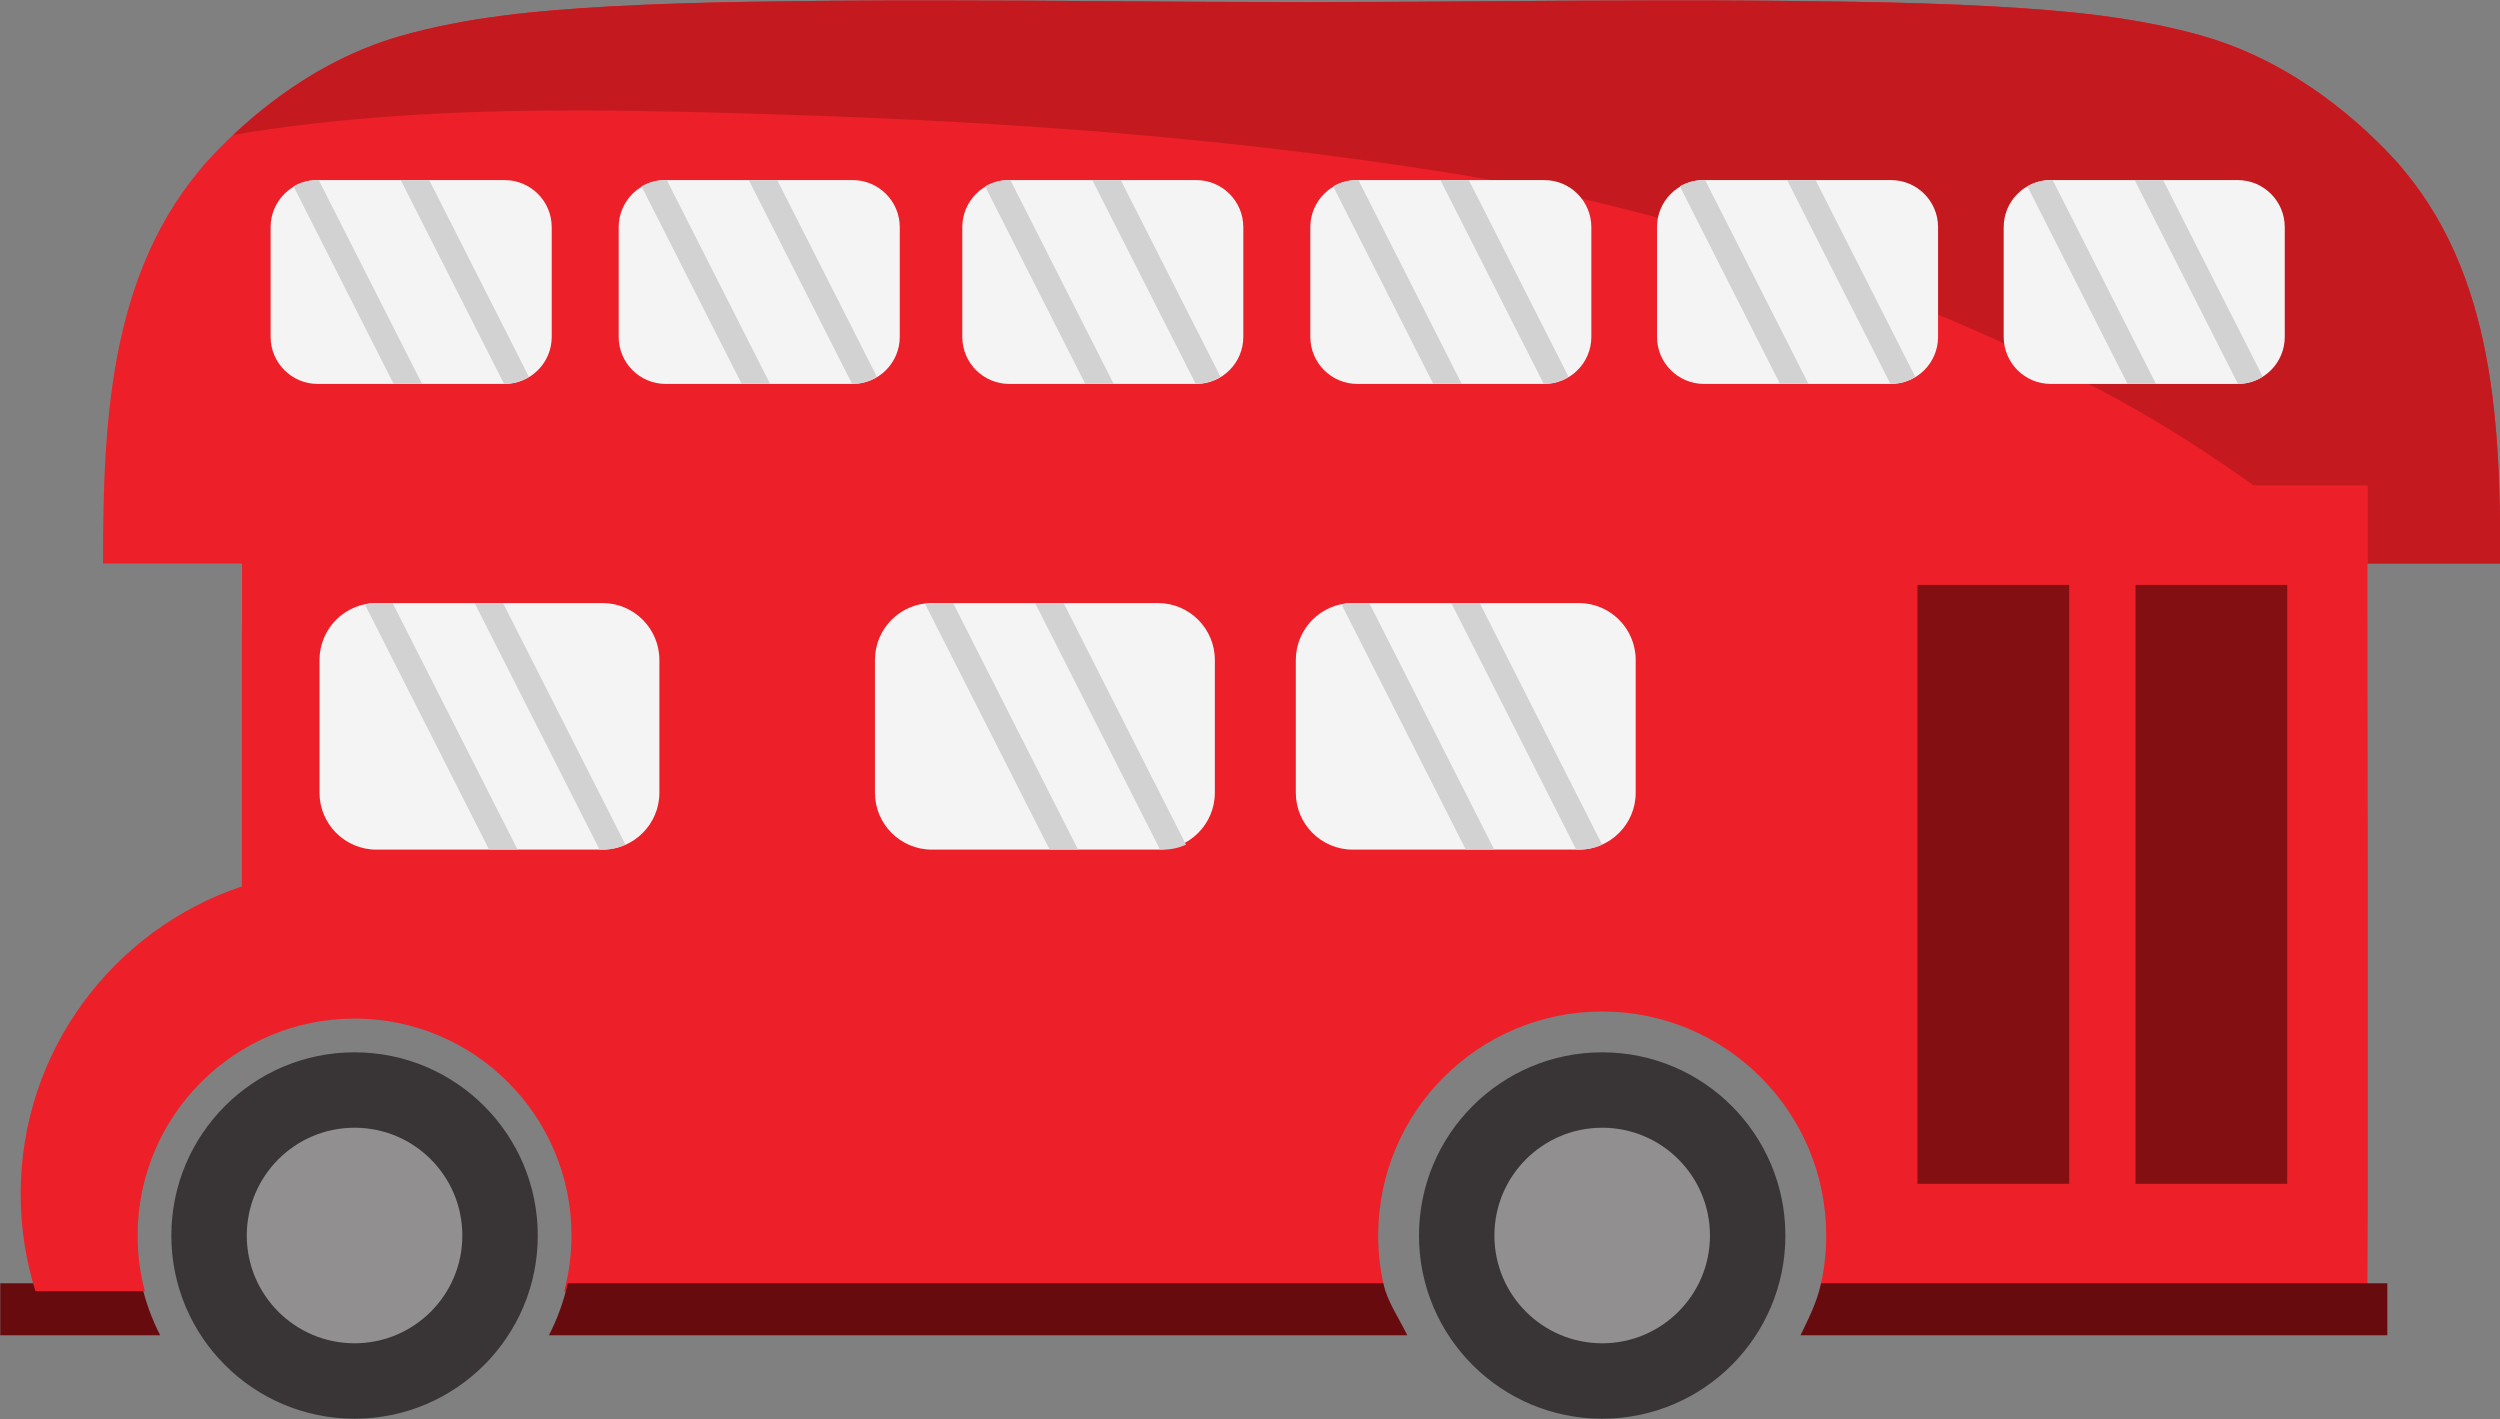 <?xml version="1.0" encoding="UTF-8"?><svg xmlns="http://www.w3.org/2000/svg" xmlns:xlink="http://www.w3.org/1999/xlink" height="211.0" preserveAspectRatio="xMidYMid meet" version="1.0" viewBox="26.7 107.1 371.7 211.0" width="371.7" zoomAndPan="magnify"><rect x="26.7" y="107.1" width="371.7" height="211.0" fill="#808080" stroke="none"/><g><g id="change1_1"><path d="M 308.523 288.395 L 370.027 288.395 L 370.027 188.781 L 308.523 188.781 Z M 308.523 288.395" fill="#670b0e"/></g><g id="change2_1"><path d="M 378.773 299.992 C 378.773 299.668 365.301 290.496 363.957 289.305 C 363.609 289 363.266 288.695 362.918 288.395 L 370.027 288.395 L 370.027 190.891 L 378.746 190.891 C 378.746 192.188 378.742 193.484 378.742 194.785 C 378.742 229.852 378.328 264.941 378.773 299.992 M 308.523 253.977 C 260.586 232.051 207.574 224.301 156.59 212.391 C 130.785 206.359 104.668 199.418 78.012 199.418 C 76.109 199.418 74.203 199.453 72.293 199.527 C 69.082 199.652 65.871 199.891 62.668 200.242 L 62.668 190.891 L 308.523 190.891 L 308.523 253.977" fill="#d3d2d2"/></g><g id="change3_1"><path d="M 370.027 288.395 L 362.918 288.395 C 349.199 276.449 333.895 266.531 317.652 258.359 C 314.633 256.836 311.59 255.379 308.523 253.977 L 308.523 190.891 L 370.027 190.891 L 370.027 288.395" fill="#5a090b"/></g><g id="change4_1"><path d="M 381.23 129.23 C 373.676 121.562 364.477 115.387 354.262 112.461 C 344.199 109.59 333.73 108.66 323.352 108.07 C 316.285 107.672 309.219 107.48 302.145 107.363 C 282.957 107.051 265.102 107.172 247.738 107.289 C 238.473 107.355 229.348 107.418 220.234 107.414 C 211.125 107.418 202.004 107.355 192.734 107.289 C 175.375 107.172 157.516 107.051 138.328 107.363 C 131.258 107.48 124.188 107.672 117.117 108.07 C 106.738 108.66 96.27 109.59 86.211 112.461 C 75.992 115.387 66.793 121.562 59.242 129.23 C 43.074 145.641 42.016 168.719 42.016 190.891 L 398.453 190.891 C 398.453 168.719 397.398 145.641 381.23 129.23" fill="#ed1f28"/></g><g id="change2_2"><path d="M 80.77 114.355 C 80.773 114.355 80.781 114.352 80.785 114.352 C 80.781 114.352 80.773 114.355 80.77 114.355 M 80.812 114.34 C 82.574 113.613 84.375 112.984 86.211 112.461 C 84.375 112.984 82.574 113.613 80.812 114.34" fill="#d3d2d2"/></g><g id="change5_1"><path d="M 398.453 190.891 L 377.109 190.891 C 364.137 180.578 350.883 170.961 335.965 163.555 C 306.008 148.664 274.727 137.969 241.742 132.734 C 208.703 127.504 176.469 125.195 143.172 124.141 C 132.988 123.816 122.691 123.523 112.371 123.523 C 95.285 123.523 78.148 124.328 61.395 127.145 C 67.098 121.785 73.633 117.293 80.77 114.355 C 80.773 114.355 80.781 114.352 80.785 114.352 C 80.793 114.348 80.801 114.344 80.812 114.34 C 82.574 113.613 84.375 112.984 86.211 112.461 C 96.27 109.59 106.738 108.66 117.117 108.07 C 124.188 107.672 131.258 107.48 138.328 107.363 C 147.438 107.219 156.246 107.164 164.844 107.164 C 174.359 107.164 183.617 107.227 192.734 107.289 C 201.859 107.352 210.848 107.414 219.816 107.414 C 219.957 107.414 220.098 107.414 220.234 107.414 C 220.375 107.414 220.516 107.414 220.656 107.414 C 229.629 107.414 238.613 107.352 247.738 107.289 C 256.859 107.227 266.113 107.164 275.629 107.164 C 284.227 107.164 293.035 107.219 302.145 107.363 C 309.219 107.48 316.285 107.672 323.352 108.07 C 333.73 108.66 344.199 109.59 354.262 112.461 C 364.477 115.387 373.676 121.562 381.23 129.23 C 397.398 145.641 398.453 168.719 398.453 190.891" fill="#c51920"/></g><g id="change6_1"><path d="M 106.656 290.805 C 106.656 305.844 94.461 318.035 79.414 318.035 C 64.371 318.035 52.176 305.844 52.176 290.805 C 52.176 275.75 64.371 263.559 79.414 263.559 C 94.461 263.559 106.656 275.75 106.656 290.805" fill="#393536"/></g><g id="change1_2"><path d="M 47.715 297.891 L 26.742 297.891 L 26.742 305.625 L 50.512 305.625 C 49.273 303.203 48.324 300.609 47.715 297.891" fill="#670b0e"/></g><g id="change7_1"><path d="M 95.441 290.805 C 95.441 299.641 88.266 306.82 79.414 306.82 C 70.566 306.82 63.391 299.641 63.391 290.805 C 63.391 281.945 70.566 274.77 79.414 274.77 C 88.266 274.77 95.441 281.945 95.441 290.805" fill="#918f8f"/></g><g id="change6_2"><path d="M 292.152 290.805 C 292.152 305.844 279.953 318.035 264.914 318.035 C 249.867 318.035 237.676 305.844 237.676 290.805 C 237.676 275.75 249.867 263.559 264.914 263.559 C 279.953 263.559 292.152 275.75 292.152 290.805" fill="#393536"/></g><g id="change4_2"><path d="M 62.668 179.27 L 62.668 238.883 C 43.547 245.305 29.773 263.352 29.773 284.637 C 29.773 289.672 30.547 294.52 31.973 299.086 L 48.234 299.086 C 47.539 296.441 47.16 293.664 47.16 290.805 C 47.16 272.984 61.602 258.539 79.414 258.539 C 97.227 258.539 111.672 272.984 111.672 290.805 C 111.672 293.68 111.281 296.477 110.57 299.133 L 232.66 299.133 C 231.977 296.465 231.609 293.672 231.609 290.805 C 231.609 272.402 246.52 257.492 264.914 257.492 C 283.309 257.492 298.223 272.402 298.223 290.805 C 298.223 293.672 297.852 296.465 297.168 299.133 L 378.746 299.133 L 378.746 179.27 L 62.668 179.27" fill="#ed1f28"/></g><g id="change7_2"><path d="M 280.938 290.805 C 280.938 299.641 273.762 306.82 264.914 306.82 C 256.062 306.82 248.887 299.641 248.887 290.805 C 248.887 281.945 256.062 274.77 264.914 274.77 C 273.762 274.77 280.938 281.945 280.938 290.805" fill="#918f8f"/></g><g id="change8_1"><path d="M 366.766 283.109 L 311.789 283.109 L 311.789 194.066 L 366.766 194.066 L 366.766 283.109" fill="#840f13"/></g><g id="change4_3"><path d="M 344.211 288.395 L 334.344 288.395 L 334.344 188.781 L 344.211 188.781 L 344.211 288.395" fill="#ed1f28"/></g><g id="change9_1"><path d="M 156.785 224.961 C 156.785 229.629 160.57 233.422 165.246 233.422 L 198.863 233.422 C 203.535 233.422 207.324 229.629 207.324 224.961 L 207.324 205.227 C 207.324 200.559 203.535 196.762 198.863 196.762 L 165.246 196.762 C 160.57 196.762 156.785 200.559 156.785 205.227 L 156.785 224.961" fill="#f4f4f4"/></g><g id="change9_2"><path d="M 219.359 224.961 C 219.359 229.629 223.148 233.422 227.816 233.422 L 261.441 233.422 C 266.113 233.422 269.895 229.629 269.895 224.961 L 269.895 205.227 C 269.895 200.559 266.113 196.762 261.441 196.762 L 227.816 196.762 C 223.148 196.762 219.359 200.559 219.359 205.227 L 219.359 224.961" fill="#f4f4f4"/></g><g id="change9_3"><path d="M 66.934 157.191 C 66.934 161.043 70.07 164.184 73.93 164.184 L 101.73 164.184 C 105.598 164.184 108.73 161.043 108.73 157.191 L 108.73 140.871 C 108.73 137.012 105.598 133.875 101.73 133.875 L 73.93 133.875 C 70.07 133.875 66.934 137.012 66.934 140.871 L 66.934 157.191" fill="#f4f4f4"/></g><g id="change9_4"><path d="M 118.684 157.191 C 118.684 161.043 121.812 164.184 125.676 164.184 L 153.48 164.184 C 157.34 164.184 160.477 161.043 160.477 157.191 L 160.477 140.871 C 160.477 137.012 157.34 133.875 153.48 133.875 L 125.676 133.875 C 121.812 133.875 118.684 137.012 118.684 140.871 L 118.684 157.191" fill="#f4f4f4"/></g><g id="change9_5"><path d="M 169.77 157.191 C 169.77 161.043 172.895 164.184 176.762 164.184 L 204.562 164.184 C 208.426 164.184 211.555 161.043 211.555 157.191 L 211.555 140.871 C 211.555 137.012 208.426 133.875 204.562 133.875 L 176.762 133.875 C 172.895 133.875 169.77 137.012 169.77 140.871 L 169.77 157.191" fill="#f4f4f4"/></g><g id="change9_6"><path d="M 221.516 157.191 C 221.516 161.043 224.645 164.184 228.508 164.184 L 256.309 164.184 C 260.168 164.184 263.301 161.043 263.301 157.191 L 263.301 140.871 C 263.301 137.012 260.168 133.875 256.309 133.875 L 228.508 133.875 C 224.645 133.875 221.516 137.012 221.516 140.871 L 221.516 157.191" fill="#f4f4f4"/></g><g id="change9_7"><path d="M 273.062 157.191 C 273.062 161.043 276.188 164.184 280.055 164.184 L 307.855 164.184 C 311.723 164.184 314.852 161.043 314.852 157.191 L 314.852 140.871 C 314.852 137.012 311.723 133.875 307.855 133.875 L 280.055 133.875 C 276.188 133.875 273.062 137.012 273.062 140.871 L 273.062 157.191" fill="#f4f4f4"/></g><g id="change9_8"><path d="M 324.609 157.191 C 324.609 161.043 327.738 164.184 331.605 164.184 L 359.406 164.184 C 363.27 164.184 366.398 161.043 366.398 157.191 L 366.398 140.871 C 366.398 137.012 363.27 133.875 359.406 133.875 L 331.605 133.875 C 327.738 133.875 324.609 137.012 324.609 140.871 L 324.609 157.191" fill="#f4f4f4"/></g><g id="change9_9"><path d="M 74.203 224.961 C 74.203 229.629 77.992 233.422 82.66 233.422 L 116.281 233.422 C 120.953 233.422 124.738 229.629 124.738 224.961 L 124.738 205.227 C 124.738 200.559 120.953 196.762 116.281 196.762 L 82.66 196.762 C 77.992 196.762 74.203 200.559 74.203 205.227 L 74.203 224.961" fill="#f4f4f4"/></g><g id="change2_3"><path d="M 80.938 196.945 L 99.418 233.422 L 103.656 233.422 L 85.074 196.762 L 82.66 196.762 C 82.074 196.762 81.492 196.828 80.938 196.945" fill="#d3d2d2"/></g><g id="change2_4"><path d="M 101.492 196.762 L 97.266 196.762 L 115.84 233.422 L 116.281 233.422 C 117.504 233.422 118.656 233.156 119.699 232.691 L 101.492 196.762" fill="#d3d2d2"/></g><g id="change2_5"><path d="M 164.27 196.945 L 182.758 233.422 L 186.988 233.422 L 168.41 196.762 L 166 196.762 C 165.406 196.762 164.828 196.828 164.27 196.945" fill="#d3d2d2"/></g><g id="change2_6"><path d="M 184.836 196.762 L 180.598 196.762 L 199.176 233.422 L 199.617 233.422 C 200.84 233.422 201.988 233.156 203.035 232.691 L 184.836 196.762" fill="#d3d2d2"/></g><g id="change2_7"><path d="M 226.148 196.945 L 244.633 233.422 L 248.867 233.422 L 230.285 196.762 L 227.875 196.762 C 227.281 196.762 226.707 196.828 226.148 196.945" fill="#d3d2d2"/></g><g id="change2_8"><path d="M 246.703 196.762 L 242.477 196.762 L 261.051 233.422 L 261.496 233.422 C 262.715 233.422 263.867 233.156 264.914 232.691 L 246.703 196.762" fill="#d3d2d2"/></g><g id="change2_9"><path d="M 343.023 164.184 L 347.254 164.184 L 331.891 133.875 L 331.605 133.875 C 330.34 133.875 329.156 134.219 328.133 134.805 L 343.023 164.184" fill="#d3d2d2"/></g><g id="change2_10"><path d="M 344.078 133.875 L 359.441 164.18 C 360.797 164.176 362.059 163.781 363.125 163.105 L 348.312 133.875 L 344.078 133.875" fill="#d3d2d2"/></g><g id="change2_11"><path d="M 291.352 164.18 L 295.586 164.18 L 280.219 133.871 L 279.93 133.871 C 278.668 133.871 277.484 134.219 276.461 134.801 L 291.352 164.18" fill="#d3d2d2"/></g><g id="change2_12"><path d="M 292.406 133.871 L 307.77 164.18 C 309.121 164.176 310.383 163.781 311.449 163.102 L 296.641 133.871 L 292.406 133.871" fill="#d3d2d2"/></g><g id="change2_13"><path d="M 239.801 164.18 L 244.035 164.18 L 228.668 133.871 L 228.383 133.871 C 227.117 133.871 225.934 134.215 224.91 134.801 L 239.801 164.18" fill="#d3d2d2"/></g><g id="change2_14"><path d="M 240.855 133.871 L 256.223 164.18 C 257.574 164.176 258.836 163.781 259.902 163.102 L 245.086 133.871 L 240.855 133.871" fill="#d3d2d2"/></g><g id="change2_15"><path d="M 188.059 164.184 L 192.285 164.184 L 176.926 133.875 L 176.641 133.875 C 175.371 133.875 174.188 134.219 173.164 134.805 L 188.059 164.184" fill="#d3d2d2"/></g><g id="change2_16"><path d="M 189.109 133.875 L 204.477 164.18 C 205.824 164.176 207.09 163.781 208.156 163.105 L 193.34 133.875 L 189.109 133.875" fill="#d3d2d2"/></g><g id="change2_17"><path d="M 136.973 164.184 L 141.203 164.184 L 125.844 133.875 L 125.555 133.875 C 124.285 133.875 123.105 134.219 122.078 134.805 L 136.973 164.184" fill="#d3d2d2"/></g><g id="change2_18"><path d="M 138.027 133.875 L 153.391 164.18 C 154.742 164.176 156.004 163.781 157.07 163.105 L 142.258 133.875 L 138.027 133.875" fill="#d3d2d2"/></g><g id="change2_19"><path d="M 85.227 164.184 L 89.457 164.184 L 74.094 133.875 L 73.809 133.875 C 72.543 133.875 71.355 134.219 70.34 134.801 L 85.227 164.184" fill="#d3d2d2"/></g><g id="change2_20"><path d="M 86.281 133.875 L 101.645 164.18 C 102.996 164.176 104.258 163.781 105.328 163.105 L 90.52 133.875 L 86.281 133.875" fill="#d3d2d2"/></g><g id="change1_3"><path d="M 232.367 297.891 L 111.113 297.891 C 110.512 300.609 109.562 303.203 108.316 305.625 L 235.938 305.625 C 234.758 303.191 232.945 300.598 232.367 297.891" fill="#670b0e"/></g><g id="change1_4"><path d="M 297.461 297.891 C 296.887 300.598 295.586 303.191 294.398 305.625 L 381.648 305.625 L 381.648 297.891 L 297.461 297.891" fill="#670b0e"/></g></g></svg>